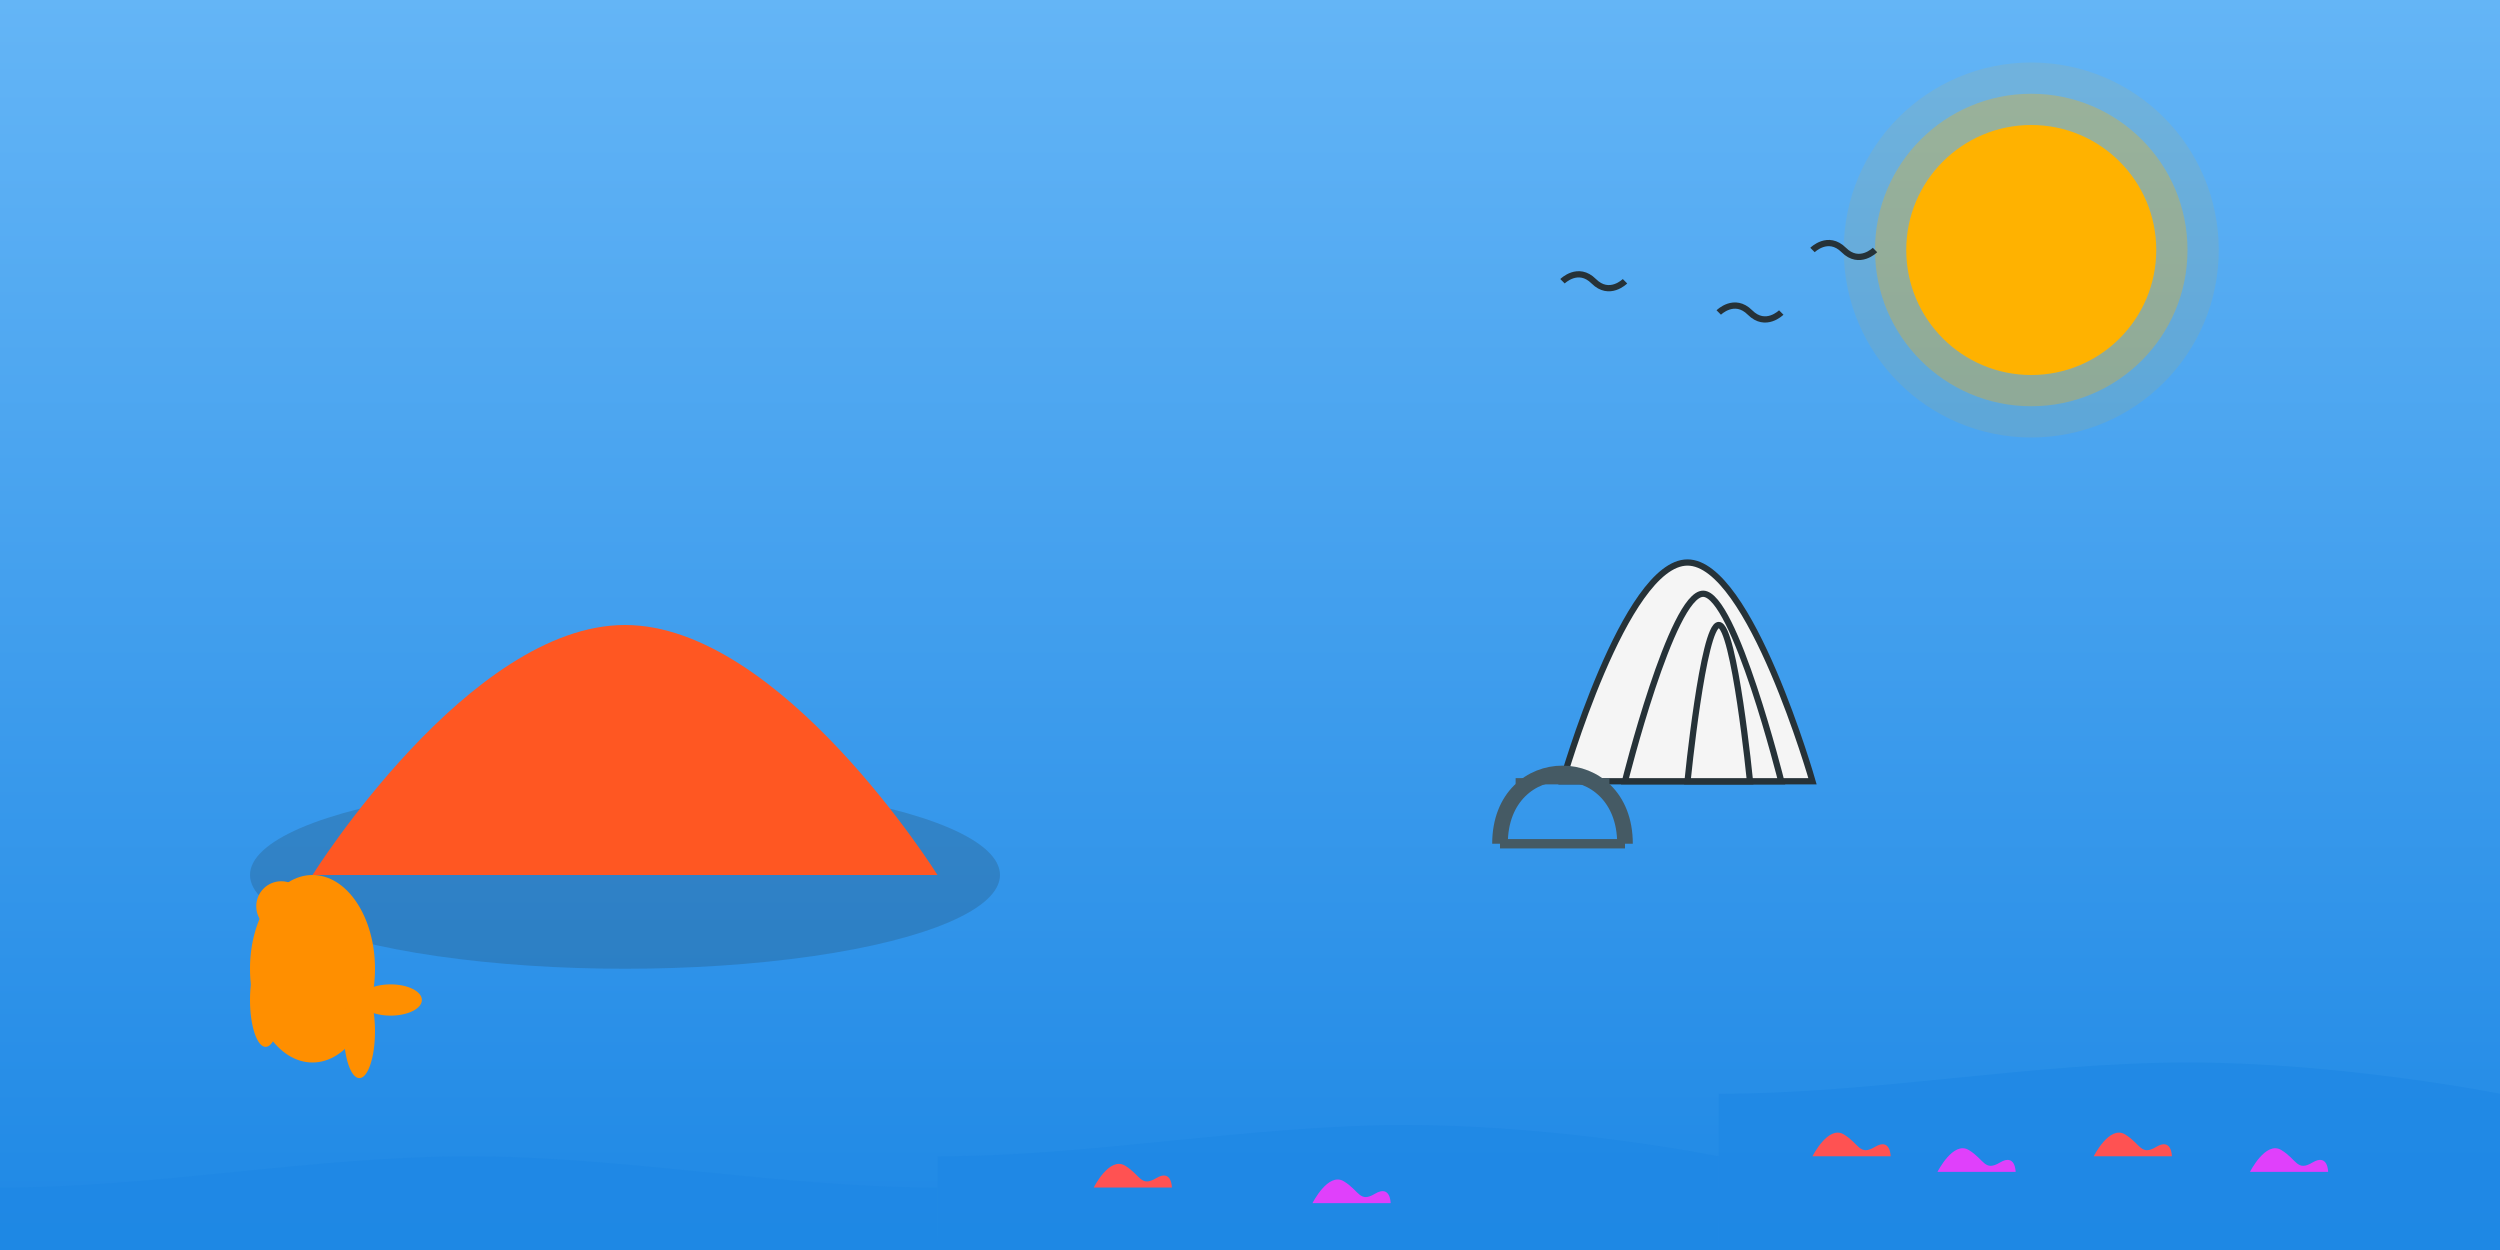 <svg width="800" height="400" viewBox="0 0 800 400" fill="none" xmlns="http://www.w3.org/2000/svg">
  <!-- Sky background with gradient -->
  <rect width="800" height="400" fill="url(#skyGradient)"/>
  
  <!-- Sun -->
  <circle cx="650" cy="80" r="40" fill="#FFB300"/>
  <circle cx="650" cy="80" r="50" fill="#FFB300" opacity="0.3"/>
  <circle cx="650" cy="80" r="60" fill="#FFB300" opacity="0.1"/>
  
  <!-- Sydney Opera House -->
  <path d="M500 250C500 250 520 180 540 180C560 180 580 250 580 250H500Z" fill="#F5F5F5" stroke="#263238" stroke-width="2"/>
  <path d="M520 250C520 250 535 190 545 190C555 190 570 250 570 250H520Z" fill="#F5F5F5" stroke="#263238" stroke-width="2"/>
  <path d="M540 250C540 250 545 200 550 200C555 200 560 250 560 250H540Z" fill="#F5F5F5" stroke="#263238" stroke-width="2"/>
  
  <!-- Uluru -->
  <ellipse cx="200" cy="280" rx="120" ry="30" fill="#263238" opacity="0.2"/>
  <path d="M100 280C100 280 150 200 200 200C250 200 300 280 300 280H100Z" fill="#FF5722"/>
  
  <!-- Great Barrier Reef -->
  <path d="M550 350C600 350 650 340 700 340C750 340 800 350 800 350V400H550V350Z" fill="#1E88E5" opacity="0.7"/>
  <path d="M300 370C350 370 400 360 450 360C500 360 550 370 550 370V400H300V370Z" fill="#1E88E5" opacity="0.7"/>
  <path d="M0 380C50 380 100 370 150 370C200 370 250 380 300 380V400H0V380Z" fill="#1E88E5" opacity="0.7"/>
  
  <!-- Coral -->
  <path d="M580 370C580 370 585 360 590 363C595 366 595 370 600 367C605 364 605 370 605 370H580Z" fill="#FF5252"/>
  <path d="M620 375C620 375 625 365 630 368C635 371 635 375 640 372C645 369 645 375 645 375H620Z" fill="#E040FB"/>
  <path d="M670 370C670 370 675 360 680 363C685 366 685 370 690 367C695 364 695 370 695 370H670Z" fill="#FF5252"/>
  <path d="M720 375C720 375 725 365 730 368C735 371 735 375 740 372C745 369 745 375 745 375H720Z" fill="#E040FB"/>
  <path d="M350 380C350 380 355 370 360 373C365 376 365 380 370 377C375 374 375 380 375 380H350Z" fill="#FF5252"/>
  <path d="M420 385C420 385 425 375 430 378C435 381 435 385 440 382C445 379 445 385 445 385H420Z" fill="#E040FB"/>
  
  <!-- Kangaroo -->
  <ellipse cx="100" cy="310" rx="20" ry="30" fill="#FF8F00"/>
  <circle cx="90" cy="290" r="8" fill="#FF8F00"/>
  <ellipse cx="110" cy="320" rx="8" ry="12" fill="#FF8F00"/>
  <ellipse cx="85" cy="320" rx="5" ry="15" fill="#FF8F00"/>
  <ellipse cx="115" cy="330" rx="5" ry="15" fill="#FF8F00"/>
  <ellipse cx="125" cy="320" rx="10" ry="5" fill="#FF8F00"/>
  
  <!-- Sydney Harbor Bridge -->
  <path d="M480 270C480 240 520 240 520 270" stroke="#455A64" stroke-width="5"/>
  <path d="M480 270H520" stroke="#455A64" stroke-width="3"/>
  <path d="M485 250H515" stroke="#455A64" stroke-width="2"/>
  
  <!-- Birds -->
  <path d="M550 100C550 100 555 95 560 100C565 105 570 100 570 100" stroke="#263238" stroke-width="2"/>
  <path d="M580 80C580 80 585 75 590 80C595 85 600 80 600 80" stroke="#263238" stroke-width="2"/>
  <path d="M500 90C500 90 505 85 510 90C515 95 520 90 520 90" stroke="#263238" stroke-width="2"/>
  
  <defs>
    <linearGradient id="skyGradient" x1="400" y1="0" x2="400" y2="400" gradientUnits="userSpaceOnUse">
      <stop offset="0" stop-color="#64B5F6"/>
      <stop offset="1" stop-color="#1E88E5"/>
    </linearGradient>
  </defs>
</svg>
